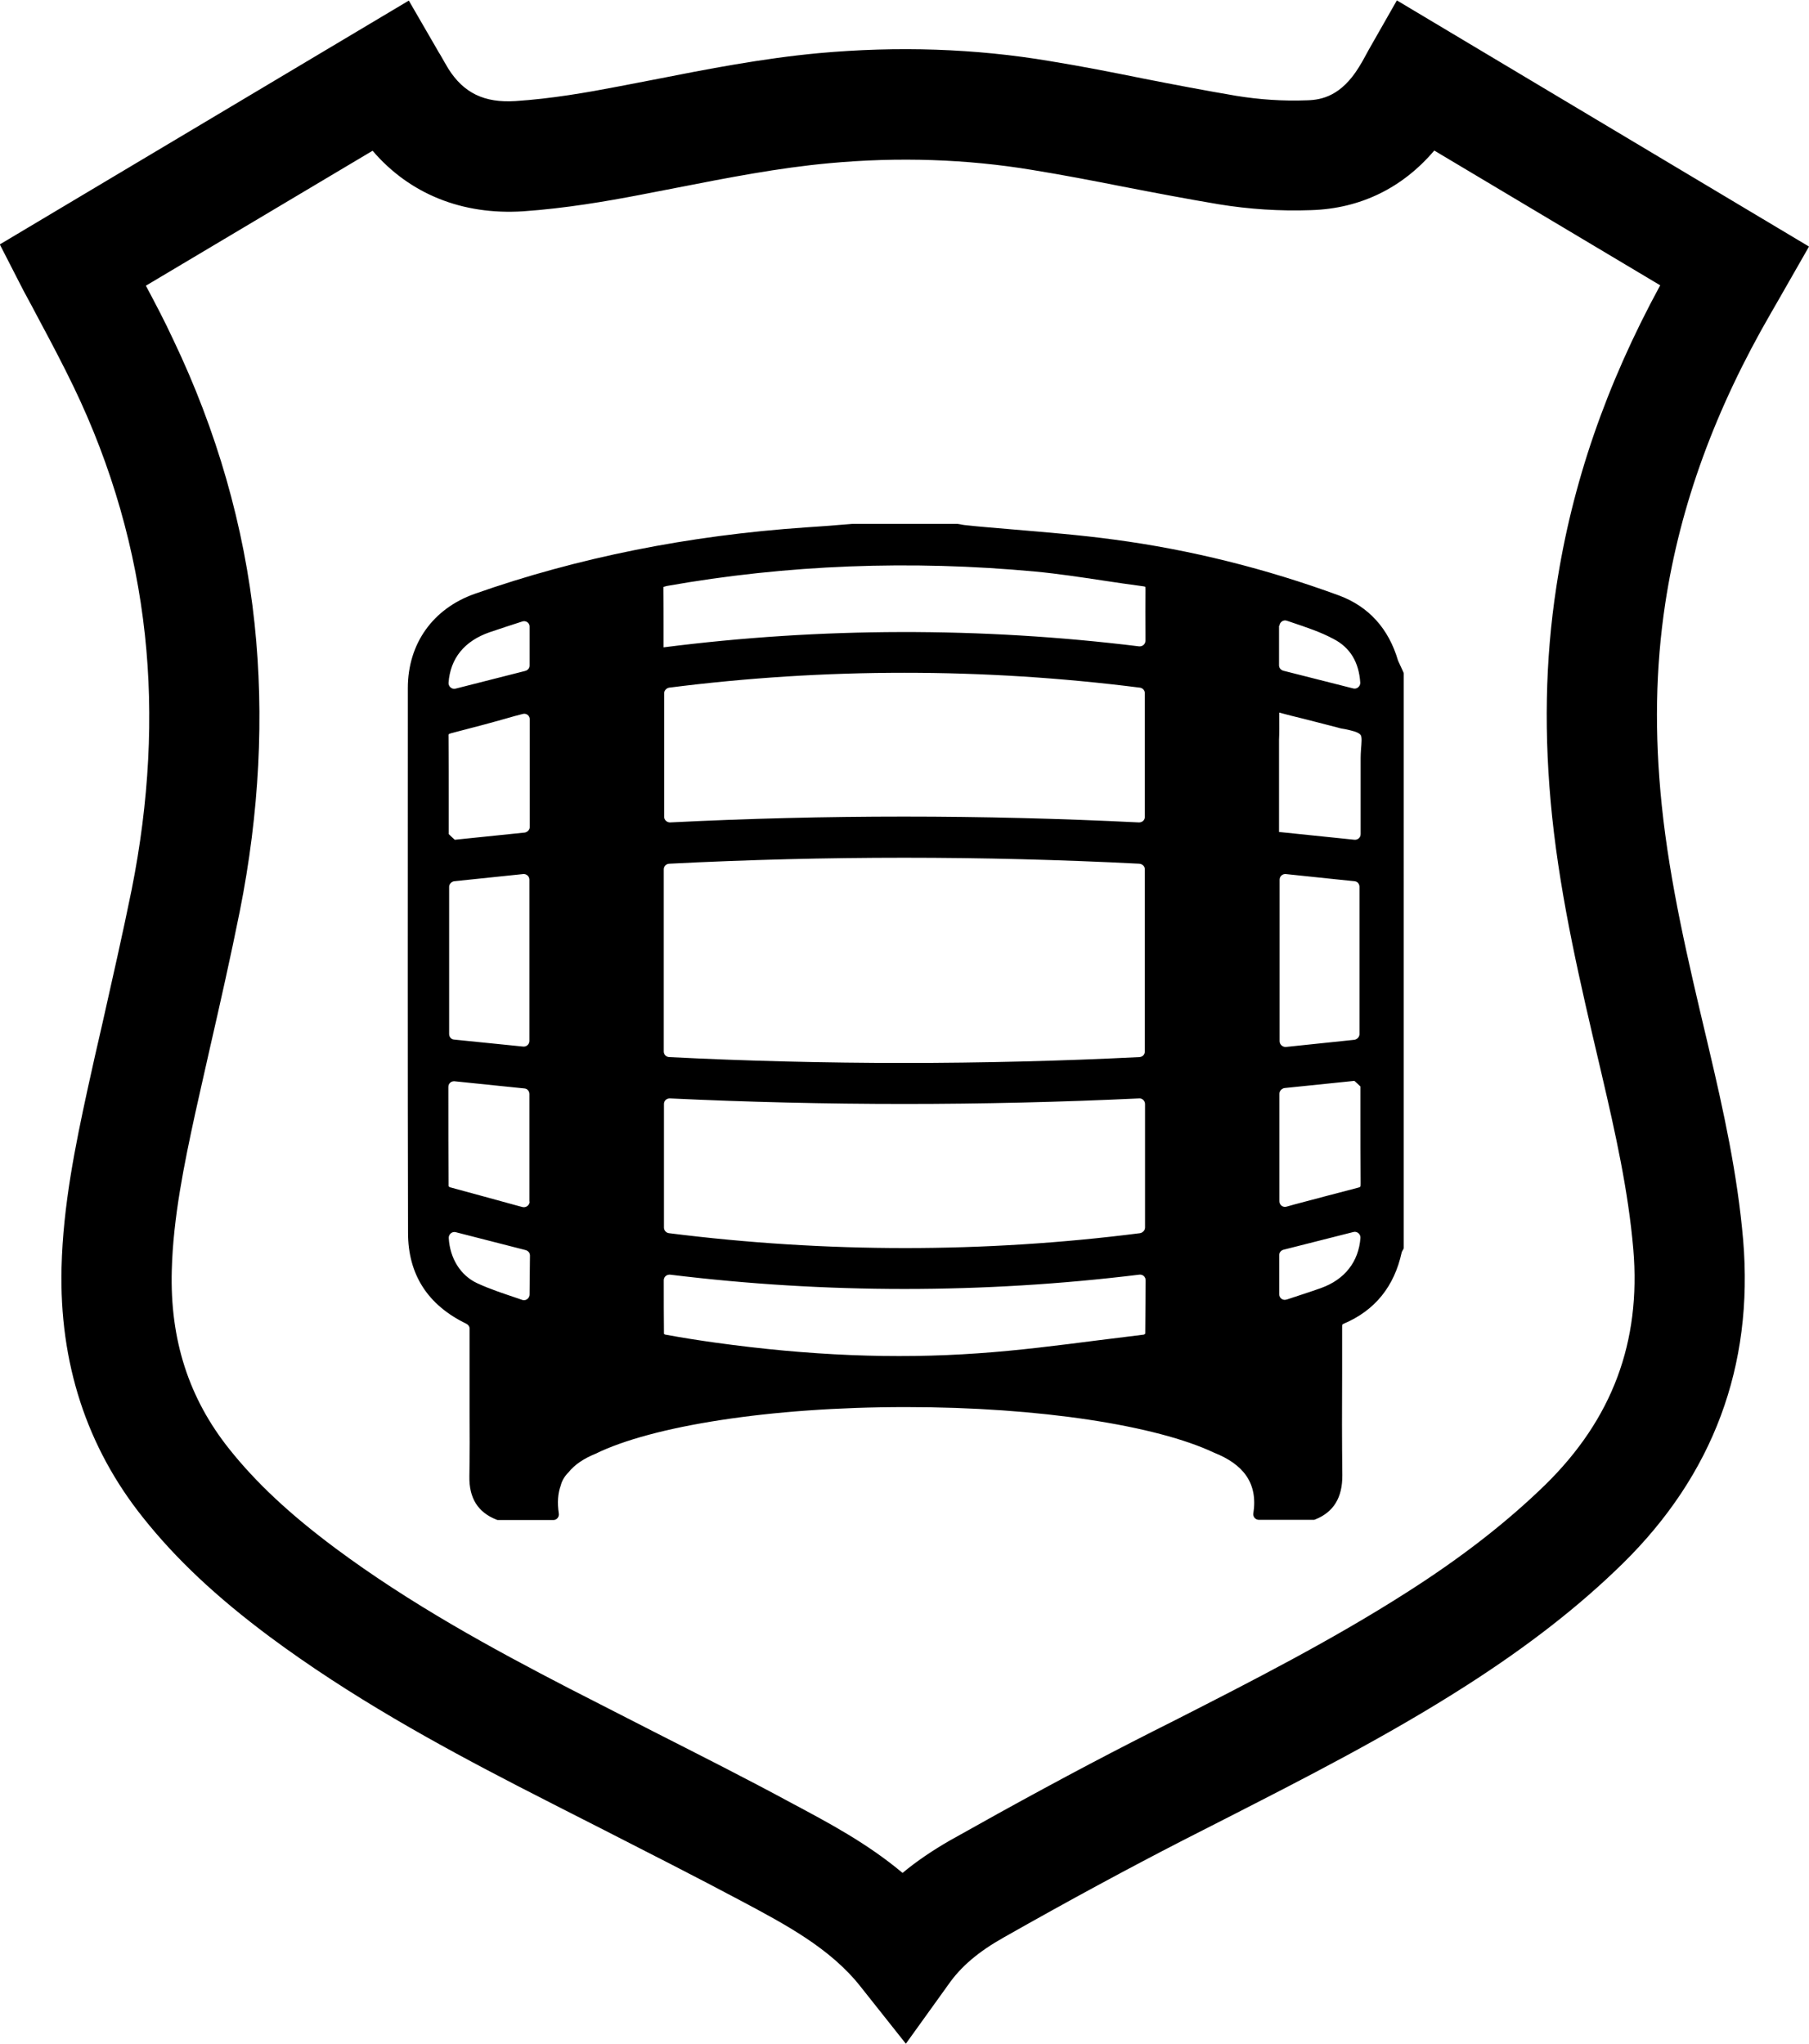 <?xml version="1.0" encoding="utf-8"?>
<!-- Generator: Adobe Illustrator 17.1.0, SVG Export Plug-In . SVG Version: 6.00 Build 0)  -->
<!DOCTYPE svg PUBLIC "-//W3C//DTD SVG 1.1//EN" "http://www.w3.org/Graphics/SVG/1.1/DTD/svg11.dtd">
<svg version="1.1" id="Layer_1" xmlns="http://www.w3.org/2000/svg" xmlns:xlink="http://www.w3.org/1999/xlink" x="0px" y="0px"
	 viewBox="135.6 75.2 928.8 1049.4" enable-background="new 135.6 75.2 928.8 1049.4" xml:space="preserve">
<g>
	<path d="M600.7,1124.6l-23.4-29.5c-15.5-19.6-38.6-31.8-61.1-43.8c-23.3-12.4-47.3-24.6-70.6-36.5c-14.4-7.3-29.3-14.9-43.9-22.4
		c-41.8-21.6-86.2-46-127.8-76.9c-27.2-20.3-47.9-39.7-64.9-61.1c-28.9-36.2-43-79.4-41.8-128.4c0.8-32,7.1-62.6,13.3-91.2
		c2.5-11.6,5.2-23.3,7.8-34.6c5-22.3,10.3-45.5,14.9-68.2c9-45.1,11.3-89.2,6.8-130.8c-4.7-43.6-16.9-86.5-36.6-127.4
		c-5.4-11.2-11.4-22.6-17.3-33.6c-2.8-5.3-5.6-10.6-8.4-15.7l-12.2-23.8L345.5,75.5l14.3,24.7c0.6,1,1.2,2.2,1.9,3.2
		c1.3,2.4,2.8,4.8,4.1,7.1c7.9,12.5,18.5,17.6,34.4,16.6c18.5-1.2,36.8-4.4,52.4-7.4c6.2-1.2,12.5-2.4,18.7-3.6
		c27.4-5.4,55.6-10.9,84.6-13.6c40.6-3.7,80.5-2.4,118.9,4.1c16.1,2.6,32.2,5.8,47.6,8.9c15.7,3.1,32,6.2,47.9,8.9
		c11.6,1.9,24,2.8,36.5,2.3c7.6-0.2,17.5-2.4,26.5-17c1.2-1.9,2.4-4,3.5-6.1c0.6-1.1,1.2-2.2,1.7-3.1l14.3-25.1l211.6,126.4
		l-15.2,26.6c-1.3,2.3-2.8,4.8-4.2,7.3c-28.9,49.9-46.7,98.8-54.4,149.3c-5,33-5.6,66.8-1.8,103.7c4.2,40.3,13.4,79.4,23.2,120.7
		l1.1,4.7c7.3,31,14.6,64,17.5,97.9c5.4,64.6-15.4,120.4-61.8,166c-22.2,21.8-48.6,42.4-80.5,62.8c-40.3,25.8-82.9,47.5-124.2,68.6
		c-7.1,3.6-14.2,7.2-21.4,10.9c-28,14.4-58,30.6-91.7,49.7c-13,7.3-22.1,15-28.6,24.4L600.7,1124.6z M210.5,221.9
		c4.8,9,9.6,18.1,14,27.6c22.4,46.8,36.5,95.9,41.8,145.9c5,47.4,2.5,97.1-7.6,147.8c-4.7,23.4-10,46.9-15.2,69.6
		c-2.5,11.3-5.2,22.8-7.7,34.2c-5.6,25.8-11.3,53.4-12,80.4c-1,35.8,8.8,65.8,29.4,91.7c13.9,17.5,31.3,33.7,54.5,51
		c38.4,28.6,80.4,51.5,120,72c14.5,7.4,29.3,15,43.6,22.3c23.4,11.9,47.8,24.2,71.4,37c18.2,9.7,38.2,20.3,56.3,35.5
		c7.2-6,15.2-11.4,24.2-16.6c34.3-19.3,64.9-35.9,93.6-50.6c7.2-3.7,14.3-7.3,21.5-10.9c40.1-20.4,81.5-41.6,119.5-65.9
		c28.6-18.2,51.8-36.4,71.3-55.4c34.3-33.7,49.1-73.2,45.1-120.8C971.6,686.5,965,657,958,627l-1.1-4.7
		c-9.7-41.3-19.8-84-24.4-127.9c-4.3-41.5-3.6-80.2,2.2-118c8-52.7,25.4-103.4,53.3-154.7l-116-69.2c-16.3,19.2-37.9,29.8-63.1,30.6
		c-16.2,0.6-32.2-0.5-47.5-3c-16.7-2.8-33.4-6-49.4-9.1c-15.2-3-30.8-6-46.2-8.5c-33.6-5.6-68.8-6.8-104.4-3.5
		c-26.2,2.4-51.7,7.4-78.8,12.7c-6.4,1.2-12.7,2.5-19.1,3.7c-16.2,3.1-37.6,6.8-59.3,8.3c-31.3,2-58.3-8.9-77.3-31.1L210.5,221.9z"
		/>
	<path d="M853.4,414.4c-4.8-16.4-15-27.7-30.2-33.4c-37.6-13.8-76.4-23.5-115.4-28.7c-17.5-2.4-35.4-3.8-52.8-5.3
		c-7.9-0.7-16.2-1.3-24.2-2.2c-0.7-0.1-1.4-0.2-2.3-0.4c-0.5-0.1-0.8-0.1-1.3-0.2h-0.2h-53.5h-0.2c-2.5,0.2-5,0.4-7.6,0.6
		c-5.4,0.5-10.9,0.8-16.3,1.2c-60,4.1-117.2,15.5-170,34.1c-21.6,7.6-34.4,25.7-34.4,48.4v19.1c0,85.4-0.1,173.8,0.1,260.6
		c0,21.4,10.1,37.1,29.9,46.7c1,0.5,1.7,1.4,1.7,2.5v26c0,4.9,0,9.8,0,14.8c0.1,11.5,0.1,23.4-0.1,35c-0.2,11.2,4.3,18.5,13.9,22.3
		l0.6,0.2h28.6c1.8,0,3.1-1.6,2.8-3.4c-0.8-5.5-0.5-10.2,1-14.3c0.6-2.4,1.9-4.7,4-6.8c3.2-4,7.9-7.1,13.8-9.5
		c28.9-14.2,89.4-24,159.4-24c69,0,128.8,9.5,158.2,23.4c14.9,5.9,22.7,15.5,20.2,31.3c-0.2,1.7,1.1,3.2,2.9,3.2h28.3l0.6-0.2
		c9.5-3.8,14-11.3,13.9-22.8c-0.2-17.3-0.2-34.9-0.1-51.8c0-7.8,0-15.6,0-23.5c0-2,0-2,0.8-2.4c16.1-6.8,26-19.2,29.8-36.7
		c0.1-0.2,0.2-0.6,0.4-0.8c0.1-0.2,0.2-0.5,0.4-0.7l0.2-0.6V421.3c0-0.2,0-0.5-0.1-0.8L853.4,414.4z M387.1,399.8
		c5.5-1.9,10.9-3.6,16.7-5.5l0,0c1.8-0.6,3.7,0.7,3.7,2.6v20c0,1.3-0.8,2.4-2.2,2.8l-35.8,9.1c-1.9,0.5-3.7-1.1-3.6-3
		C366.8,413.3,374,404.3,387.1,399.8z M366,452.2c0,0,0.2-0.2,1.2-0.5c10.9-2.8,21.5-5.6,32.6-8.8c1.4-0.4,2.8-0.7,4.2-1.1
		c1.8-0.5,3.6,0.8,3.6,2.8v55.2c0,1.4-1.1,2.6-2.5,2.9l-36,3.7c-1.3-1.2-1.9-1.7-3.1-2.9c0-4.9,0-9.8,0-14.8c0-11.5,0-23.4-0.1-35.2
		C365.8,452.5,366,452.2,366,452.2z M407.4,526.9v82.8c0,1.7-1.4,3-3.1,2.9l-35.6-3.6c-1.4-0.1-2.5-1.3-2.5-2.9v-75.5
		c0-1.4,1.1-2.6,2.5-2.9l35.6-3.7C406,523.9,407.4,525.2,407.4,526.9z M407.5,739.9c0,1.9-1.9,3.4-3.7,2.8c-0.7-0.2-1.3-0.5-2-0.7
		c-7.4-2.5-14.5-4.8-21.2-7.9c-8.6-4-14-12.8-14.6-23.2c-0.1-1.9,1.7-3.5,3.6-3l35.9,9.2c1.3,0.4,2.2,1.4,2.2,2.8L407.5,739.9
		L407.5,739.9z M407.5,692.2c0,1.9-1.8,3.2-3.6,2.8l-1.9-0.5c-12.2-3.4-23.9-6.5-35.5-9.7c-0.1-0.1-0.5-0.4-0.6-0.5
		c-0.1-15.6-0.1-31-0.1-47.3v-3.7c0-1.7,1.4-3,3.1-2.9l36,3.7c1.4,0.1,2.5,1.3,2.5,2.9v55.2H407.5z M723.6,760
		c-0.2,0.2-0.6,0.5-0.7,0.5c-7.8,1-15.6,1.9-23.4,2.9c-20.3,2.6-41.3,5.3-61.9,6.7c-42.5,3-86.6,1.2-134.8-5.5
		c-7.9-1.1-16.3-2.4-25.6-4.1c-0.1,0-0.5-0.2-0.7-0.4c-0.1-8.9-0.1-17.8-0.1-27v-0.5c0-1.7,1.4-3,3.2-2.9c79.9,9.8,160.9,9.8,241,0
		c1.7-0.2,3.2,1.1,3.2,2.9v0.8C723.7,742.6,723.7,751.2,723.6,760z M723.4,521.6v93.5c0,1.6-1.2,2.8-2.8,2.9
		c-80.5,4-161.6,4-241.4,0c-1.6-0.1-2.8-1.3-2.8-2.9v-93.5c0-1.6,1.2-2.8,2.8-2.9c80-4.1,161.2-4.1,241.4,0
		C722.3,518.9,723.4,520.1,723.4,521.6z M476.6,494.6v-63.4c0-1.4,1.1-2.6,2.5-2.9c80.2-10.2,161.4-10.2,241.8,0
		c1.4,0.2,2.5,1.4,2.5,2.9v63.4c0,1.7-1.3,2.9-3,2.9c-80.4-4-161.4-4-240.8,0C478.1,497.5,476.6,496.3,476.6,494.6z M723.5,642.1
		v63.4c0,1.4-1.1,2.6-2.5,2.9c-79.8,10.2-161.2,10.2-242,0c-1.4-0.2-2.5-1.4-2.5-2.9v-63.4c0-1.7,1.3-2.9,3-2.9
		c79.9,3.8,160.9,3.8,241.1,0C722,639.1,723.5,640.4,723.5,642.1z M723.7,401.3c0,1,0,1.9,0,2.9c0,1.7-1.4,3-3.2,2.9
		c-81.4-10-163.4-9.8-244.2,0.5c0-0.2,0-0.4,0-0.6c0-3.4,0-6.7,0-10c0-6.2,0-12.7-0.1-19.2c0-0.8,0.1-1.2,0-1.2
		c0.1,0,0.5-0.2,1.7-0.5c61.4-10.9,125.2-13.4,189.4-7.4c11.6,1.1,23.4,2.9,34.7,4.6c6.6,1,13.4,2,20.2,2.9c1.1,0.1,1.4,0.4,1.4,0.2
		c0,0.1,0.1,0.4,0.1,1.3C723.6,385.4,723.7,393.1,723.7,401.3z M792.5,396.7c0-1.9,1.9-3.4,3.7-2.8c0.8,0.2,1.7,0.6,2.4,0.8
		c7.7,2.6,15,5,21.7,8.6c8.5,4.4,13,11.9,13.7,22.4c0.1,1.9-1.7,3.5-3.6,3l-35.9-9.1c-1.3-0.4-2.2-1.4-2.2-2.8v-20.3H792.5z
		 M813.8,736.6c-5.6,2-11.3,3.8-17.3,5.8c-0.1,0-0.2,0.1-0.4,0.1c-1.8,0.6-3.7-0.7-3.7-2.8v-20c0-1.3,0.8-2.4,2.2-2.8l35.9-9.1
		c1.9-0.5,3.7,1.1,3.6,3C833.2,723,826.1,732.2,813.8,736.6z M832.7,685.1L832.7,685.1c-10.7,2.8-21.1,5.5-32.3,8.5
		c-1.4,0.4-2.9,0.8-4.3,1.2c-1.8,0.5-3.6-0.8-3.6-2.8v-55.2c0-1.4,1.1-2.6,2.5-2.9l36-3.7c1.3,1.2,1.9,1.7,3.1,2.9
		c0,4.4,0,8.9,0,13.4c0,11.9,0,24.1,0.1,36.2C834.2,684.7,834.2,684.7,832.7,685.1z M792.6,609.8v-82.9c0-1.7,1.4-3,3.1-2.9
		l35.4,3.7c1.4,0.1,2.5,1.3,2.5,2.9v75.6c0,1.4-1.1,2.6-2.5,2.9l-35.4,3.7C794,612.8,792.6,611.5,792.6,609.8z M834.4,459.8
		c-0.1,1.6-0.2,3.1-0.2,4.6c0,10.9,0,21.8,0,32.9v6.2c0,1.7-1.4,3-3.1,2.9l-38.8-4v-1.1c0-2.9,0-5.8,0-8.6c0-0.6,0-1.1,0-1.6v-36
		c0.2-4,0.1-7.8,0.1-12c0-0.7,0-1.4,0-2c2,0.5,4.1,1.1,6.1,1.6c8.3,2,16.1,4.1,24,6.1c1.2,0.4,2.4,0.6,3.7,0.8c3.2,0.7,6.8,1.4,8,3
		C835,453.6,834.6,457.2,834.4,459.8z"/>
</g>
</svg>
